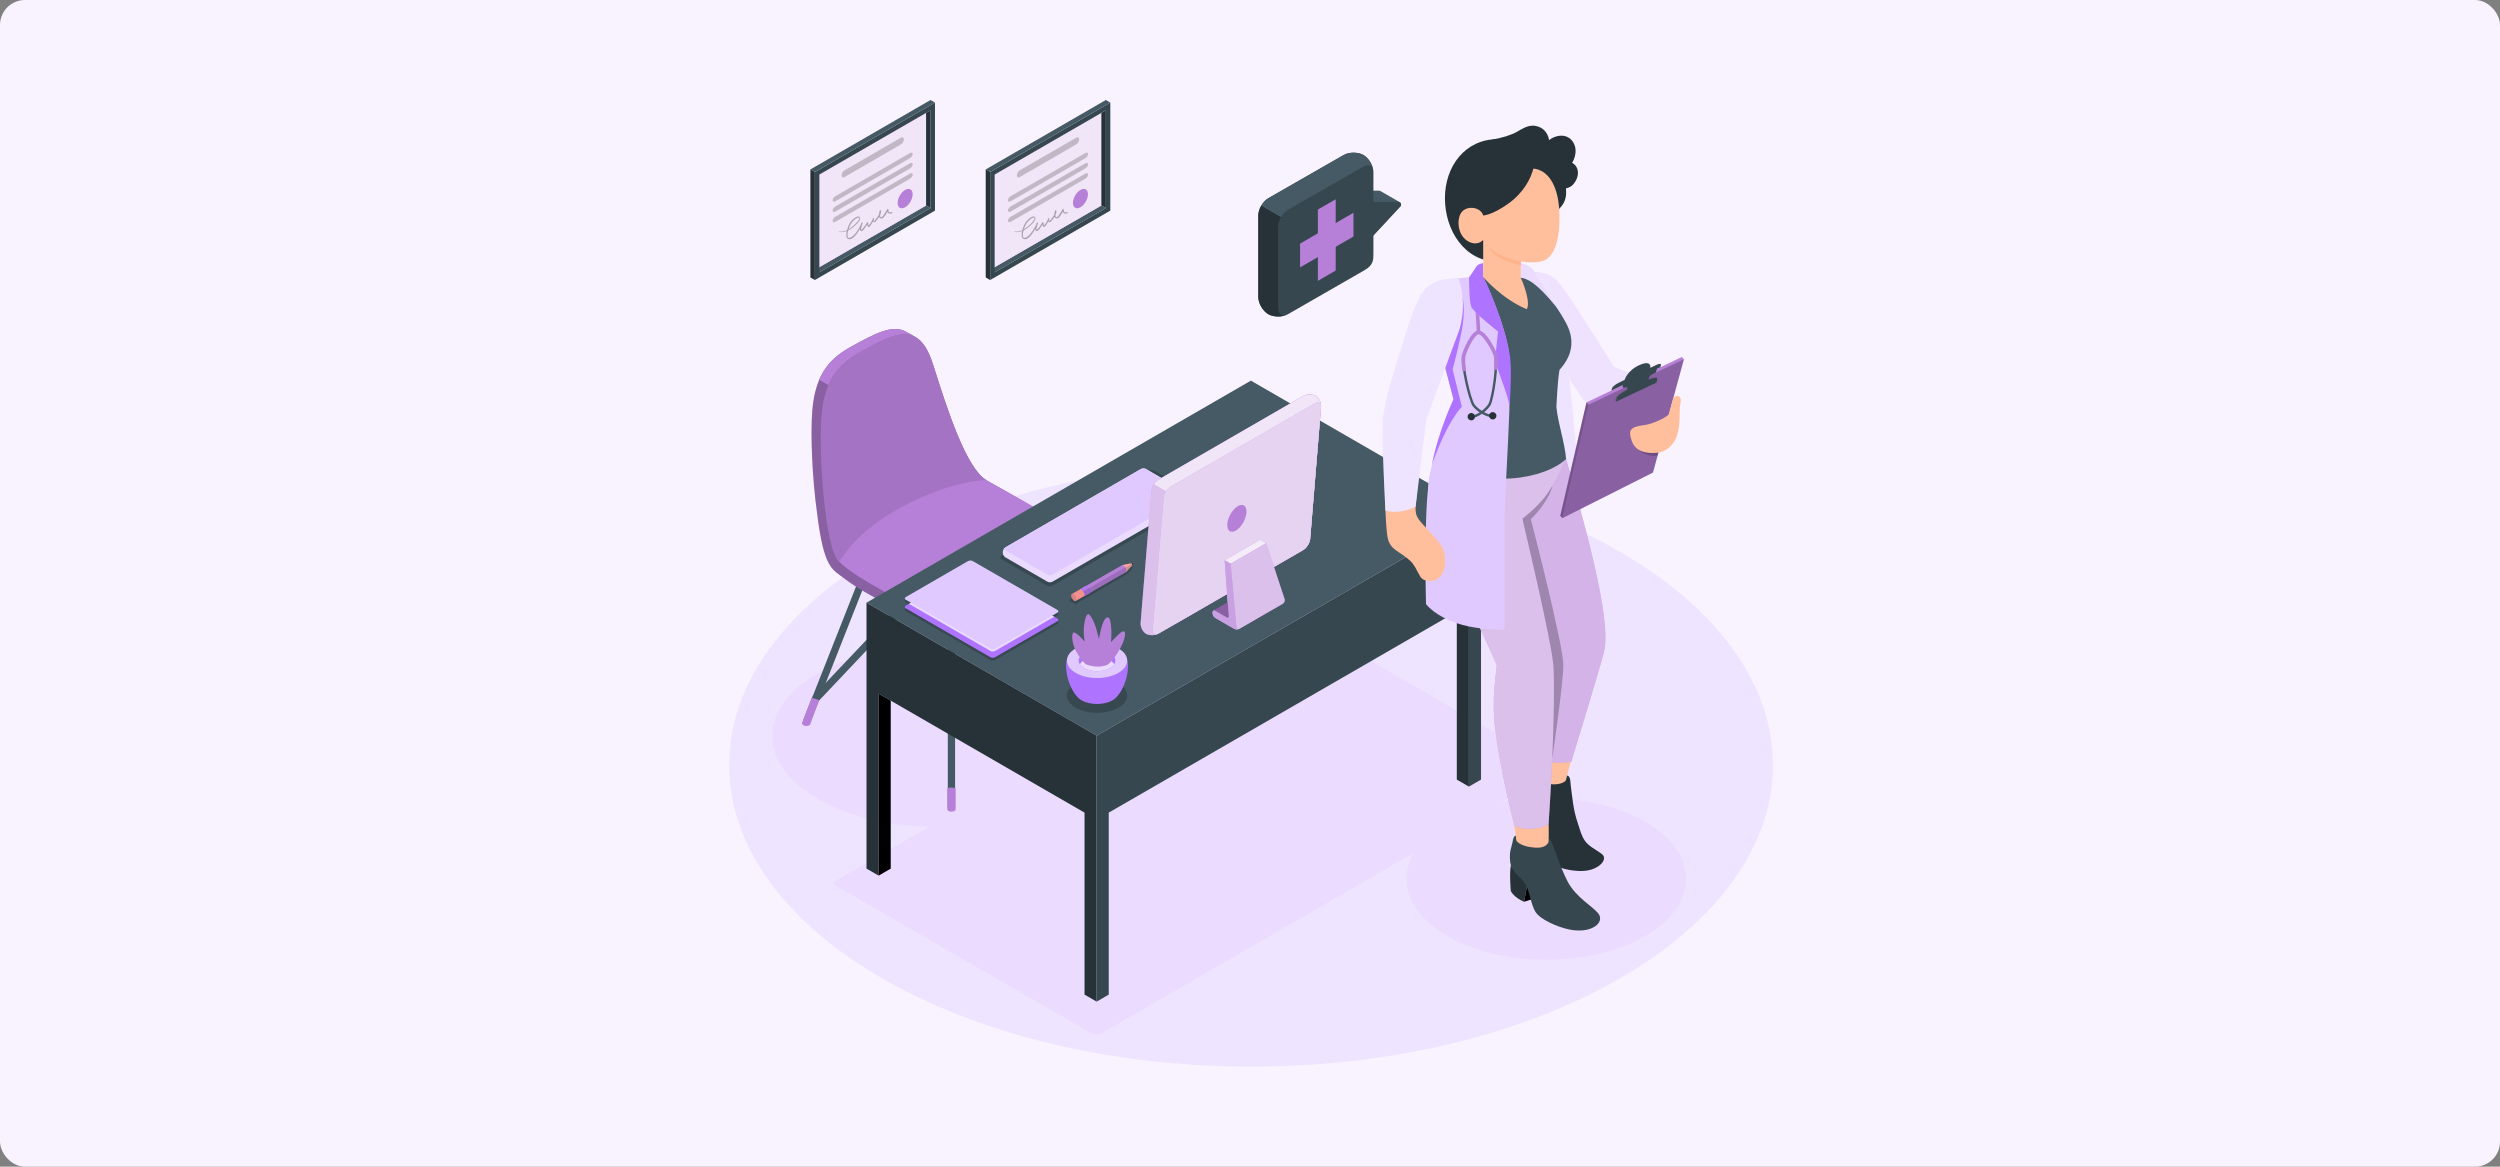 <svg width="1200" height="560" viewBox="0 0 1200 560" fill="none" xmlns="http://www.w3.org/2000/svg">
<rect x="0" y="0" width="1200" height="560" fill="#808080" stroke="none"/>
<rect width="1200" height="560" rx="12" fill="#F8F3FF"/>
<g clip-path="url(#clip0_1948_24896)">
<path d="M600.505 511.989C738.855 511.989 851.01 447.182 851.01 367.24C851.01 287.297 738.855 222.49 600.505 222.49C462.155 222.49 350 287.297 350 367.24C350 447.182 462.155 511.989 600.505 511.989Z" fill="#EFE4FF"/>
<path d="M449.182 396.834C492.555 396.834 527.715 377.349 527.715 353.312C527.715 329.275 492.555 309.789 449.182 309.789C405.809 309.789 370.648 329.275 370.648 353.312C370.648 377.349 405.809 396.834 449.182 396.834Z" fill="#EADBFF"/>
<path d="M401.172 425.112L524.253 496.208C525.368 496.85 527.187 496.85 528.313 496.208L745.947 370.441C747.062 369.798 747.062 368.746 745.947 368.093L622.866 296.997C621.751 296.355 619.932 296.355 618.806 296.997L401.172 422.765C400.057 423.407 400.057 424.46 401.172 425.112Z" fill="#EADBFF"/>
<path d="M742.227 460.644C779.309 460.644 809.369 443.275 809.369 421.848C809.369 400.422 779.309 383.053 742.227 383.053C705.146 383.053 675.086 400.422 675.086 421.848C675.086 443.275 705.146 460.644 742.227 460.644Z" fill="#EADBFF"/>
<path d="M456.691 388.94C455.724 388.94 454.945 388.161 454.945 387.192V274.785C454.945 273.816 455.724 273.037 456.691 273.037C457.659 273.037 458.438 273.816 458.438 274.785V387.192C458.438 388.161 457.659 388.94 456.691 388.94Z" fill="#455A64"/>
<path d="M526.175 348.028C525.481 348.028 524.818 347.607 524.555 346.922L490.116 259.677C489.759 258.782 490.201 257.761 491.095 257.413C491.989 257.055 493.009 257.498 493.356 258.392L527.795 345.638C528.152 346.533 527.711 347.554 526.816 347.901C526.606 347.986 526.385 348.028 526.175 348.028Z" fill="#455A64"/>
<path d="M522.046 337.541C521.583 337.541 521.12 337.352 520.773 336.994L456.693 269.12L392.728 336.709C392.065 337.415 390.961 337.446 390.256 336.772C389.551 336.109 389.53 335.004 390.193 334.298L455.43 265.372C455.756 265.024 456.219 264.824 456.693 264.824C457.176 264.824 457.629 265.024 457.955 265.372L523.308 334.583C523.971 335.288 523.939 336.393 523.234 337.057C522.898 337.373 522.467 337.531 522.035 337.531L522.046 337.541Z" fill="#455A64"/>
<path d="M387.205 348.028C386.995 348.028 386.774 347.986 386.563 347.901C385.669 347.543 385.227 346.533 385.585 345.638L420.024 258.392C420.381 257.498 421.391 257.055 422.285 257.413C423.179 257.771 423.621 258.782 423.263 259.677L388.825 346.922C388.551 347.607 387.899 348.028 387.205 348.028Z" fill="#455A64"/>
<path d="M523.811 334.846L528.366 346.869C528.398 346.975 528.408 347.069 528.408 347.175C528.408 347.238 528.408 347.322 528.408 347.396C528.366 347.638 528.061 347.954 527.724 348.154C526.957 348.596 525.715 348.596 524.958 348.154C524.674 347.985 524.506 347.796 524.421 347.585C524.421 347.585 524.421 347.575 524.421 347.564L524.39 347.396L520.172 336.12L523.832 334.836L523.811 334.846Z" fill="#B780D8"/>
<path d="M389.581 334.846L385.026 346.869C384.995 346.975 384.984 347.069 384.984 347.175C384.984 347.238 384.984 347.322 384.984 347.396C385.026 347.638 385.331 347.954 385.668 348.154C386.436 348.596 387.677 348.596 388.435 348.154C388.719 347.985 388.887 347.796 388.971 347.585C388.971 347.585 388.971 347.575 388.971 347.564L389.003 347.396L393.221 336.12L389.56 334.836L389.581 334.846Z" fill="#B780D8"/>
<path d="M458.708 378.486V388.435C458.708 388.73 458.509 389.035 458.119 389.256C457.33 389.709 456.058 389.709 455.269 389.256C454.88 389.024 454.68 388.73 454.68 388.435V378.486C456.026 377.812 457.362 377.812 458.708 378.486Z" fill="#B780D8"/>
<path d="M522.447 263.762C522.447 261.13 520.133 258.319 515.263 255.15C506.248 249.296 486.105 237.547 473.503 230.556C473.482 230.462 473.398 230.451 473.398 230.451C463.689 224.555 454.643 196.477 447.922 175.148C445.629 167.873 442.831 163.756 439.507 161.83C438.718 161.367 435.815 159.766 435.162 159.377C428.567 155.429 419.921 160.177 409.149 166.073C399.22 171.505 391.467 178.474 389.91 196.941C388.964 208.184 389.868 229.683 392.151 245.969V245.959C395.454 273.174 399.514 273.216 405.394 277.764C415.524 285.597 438.35 296.62 447.974 300.399C465.425 307.263 479.678 296.672 490.302 291.429C500.926 286.176 513.99 277.985 518.461 274.732C521.122 272.795 522.5 270.847 522.468 268.784C522.458 267.962 522.468 264.614 522.468 263.762H522.447Z" fill="#B780D8"/>
<path opacity="0.25" d="M522.447 263.762C522.447 261.13 520.133 258.319 515.263 255.15C506.248 249.296 486.105 237.547 473.503 230.556C473.482 230.462 473.398 230.451 473.398 230.451C463.689 224.555 454.643 196.477 447.922 175.148C445.629 167.873 442.831 163.756 439.507 161.83C438.718 161.367 435.815 159.766 435.162 159.377C428.567 155.429 419.921 160.177 409.149 166.073C399.22 171.505 391.467 178.474 389.91 196.941C388.964 208.184 389.868 229.683 392.151 245.969V245.959C395.454 273.174 399.514 273.216 405.394 277.764C415.524 285.597 438.35 296.62 447.974 300.399C465.425 307.263 479.678 296.672 490.302 291.429C500.926 286.176 513.99 277.985 518.461 274.732C521.122 272.795 522.5 270.847 522.468 268.784C522.458 267.962 522.468 264.614 522.468 263.762H522.447Z" fill="black"/>
<path d="M439.117 161.608C432.585 158.176 424.097 162.84 413.599 168.599C406.877 172.284 401.145 176.663 397.663 184.844L393.234 182.275C396.716 174.126 402.438 169.757 409.139 166.072C419.921 160.166 428.567 155.428 435.162 159.376C435.741 159.713 438.023 160.987 439.117 161.608Z" fill="#B780D8"/>
<path d="M515.265 255.149C509.416 251.349 509.29 250.38 473.211 230.367C473.305 230.398 473.358 230.419 473.379 230.44C463.681 224.524 454.634 196.466 447.913 175.147C441.097 153.491 429.715 159.766 413.59 168.599C403.66 174.042 395.908 181.001 394.351 199.467C392.794 217.87 396.202 263.73 402.493 269.267C409.361 276.869 436.931 291.008 447.944 295.335C465.395 302.199 479.648 291.608 490.272 286.365C500.896 281.111 513.96 272.921 518.431 269.668C524.479 265.277 523.922 260.782 515.254 255.149H515.265Z" fill="#B780D8"/>
<g opacity="0.1">
<path d="M413.596 168.599C429.721 159.766 441.103 153.491 447.919 175.147C454.64 196.488 463.687 224.555 473.396 230.451C473.396 230.451 456.755 230.44 432.635 243.474C407.558 257.023 403.729 270.289 402.572 269.331C396.23 264.067 392.8 217.933 394.357 199.467C395.914 181.001 403.677 174.031 413.596 168.599Z" fill="black"/>
</g>
<path d="M526.39 353.101L415.922 289.269L600.422 182.705L710.89 246.547L526.39 353.101Z" fill="#455A64"/>
<path d="M415.922 289.27V416.932L421.739 420.301V332.95L520.573 390.064V477.415L526.39 480.774V353.101L415.922 289.27Z" fill="#263238"/>
<path d="M421.742 420.3L427.549 416.931V336.308L421.742 332.949V420.3Z" fill="black"/>
<path d="M526.391 480.774L532.197 477.415V390.064L705.074 290.217V377.568L710.89 374.209V246.547L526.391 353.101V480.774Z" fill="#37474F"/>
<path d="M705.072 377.568L699.266 374.209V293.575L705.072 290.217V377.568Z" fill="#263238"/>
<g opacity="0.2">
<path d="M516.369 327.918C510.731 331.182 510.731 336.457 516.369 339.72C522.007 342.984 531.148 342.984 536.797 339.72C542.435 336.457 542.435 331.182 536.797 327.918C531.159 324.655 522.018 324.655 516.369 327.918Z" fill="black"/>
</g>
<g opacity="0.2">
<path d="M434.794 289.195L475.375 312.641C476.006 313.01 477.027 313.01 477.658 312.641L507.521 295.386C508.152 295.017 508.152 294.428 507.521 294.07L466.939 270.624C466.308 270.256 465.288 270.256 464.657 270.624L434.794 287.879C434.163 288.248 434.163 288.837 434.794 289.195Z" fill="black"/>
</g>
<g opacity="0.2">
<path d="M434.794 293.387L475.375 316.833C476.006 317.201 477.027 317.201 477.658 316.833L507.521 299.577C508.152 299.209 508.152 298.619 507.521 298.261L466.939 274.815C466.308 274.447 465.288 274.447 464.657 274.815L434.794 292.071C434.163 292.439 434.163 293.029 434.794 293.387Z" fill="black"/>
</g>
<path d="M434.794 292.018L475.375 315.463C476.006 315.832 477.027 315.832 477.658 315.463L507.521 298.208C508.152 297.84 508.152 297.25 507.521 296.892L466.939 273.446C466.308 273.078 465.288 273.078 464.657 273.446L434.794 290.702C434.163 291.07 434.163 291.66 434.794 292.018Z" fill="#AE73FF"/>
<path d="M464.656 273.446L436.297 289.838L475.374 312.421C476.005 312.789 477.026 312.789 477.657 312.421L506.015 296.029L466.938 273.446C466.307 273.078 465.287 273.078 464.656 273.446Z" fill="#EADBFF"/>
<path d="M434.794 287.891L475.375 311.337C476.006 311.705 477.027 311.705 477.658 311.337L507.521 294.081C508.152 293.713 508.152 293.123 507.521 292.765L466.939 269.319C466.308 268.951 465.288 268.951 464.657 269.319L434.794 286.575C434.163 286.943 434.163 287.533 434.794 287.891Z" fill="#E0C9FF"/>
<g opacity="0.2">
<path d="M480.615 268.361L502.547 281.068C503.293 281.5 504.503 281.5 505.25 281.068L576.01 240.146C576.757 239.714 576.757 239.019 576.01 238.588L554.078 225.88C553.331 225.449 552.122 225.449 551.375 225.88L480.615 266.803C479.868 267.234 479.868 267.929 480.615 268.361Z" fill="black"/>
</g>
<path d="M481.354 265.369V264.874C481.354 264.085 481.912 263.116 482.595 262.727L547.581 225.142C548.264 224.742 549.379 224.742 550.063 225.142L570.196 236.817C570.88 237.217 571.437 238.175 571.437 238.965V239.46C571.437 240.25 570.88 241.218 570.196 241.608L505.211 279.193C504.527 279.593 503.412 279.593 502.728 279.193L482.585 267.528C481.901 267.127 481.344 266.169 481.344 265.38L481.354 265.369Z" fill="#EADBFF"/>
<path d="M482.596 264.159L502.74 275.824C503.423 276.224 504.538 276.224 505.222 275.824L570.207 238.239C570.891 237.839 570.891 237.208 570.207 236.808L550.074 225.132C549.39 224.732 548.275 224.732 547.592 225.132L482.607 262.717C481.923 263.117 481.923 263.749 482.607 264.149L482.596 264.159Z" fill="#E0C9FF"/>
<path d="M535.893 334.655C540.879 329.57 543.803 316.862 538.943 312.83H514.224C509.364 316.862 512.288 329.559 517.264 334.644C517.306 334.697 517.359 334.739 517.401 334.781C517.453 334.834 517.516 334.897 517.569 334.949C517.706 335.086 517.863 335.223 518.021 335.349C518.063 335.381 518.105 335.413 518.137 335.444C518.263 335.539 518.379 335.634 518.516 335.728C518.726 335.876 518.947 336.023 519.157 336.139C523.249 338.508 529.897 338.508 533.989 336.139C534.21 336.013 534.42 335.876 534.641 335.728C534.767 335.644 534.872 335.549 534.988 335.465C535.041 335.423 535.083 335.392 535.135 335.349C535.293 335.223 535.43 335.097 535.567 334.96C535.63 334.897 535.703 334.834 535.766 334.77C535.809 334.728 535.851 334.697 535.882 334.655H535.893Z" fill="#AE73FF"/>
<path d="M516.369 311.209C510.731 314.473 510.731 319.748 516.369 323.011C522.007 326.275 531.148 326.275 536.797 323.011C542.435 319.748 542.435 314.473 536.797 311.209C531.159 307.946 522.018 307.946 516.369 311.209Z" fill="#E0C9FF"/>
<path d="M520.369 313.525C516.94 315.505 516.94 318.726 520.369 320.706C523.798 322.685 529.362 322.685 532.791 320.706C536.221 318.726 536.221 315.505 532.791 313.525C529.362 311.546 523.798 311.546 520.369 313.525Z" fill="#AE73FF"/>
<path d="M532.802 316.926C529.373 314.947 523.808 314.947 520.379 316.926C519.422 317.473 518.749 318.126 518.328 318.81C518.749 319.495 519.433 320.147 520.379 320.695C523.808 322.674 529.373 322.674 532.802 320.695C533.759 320.147 534.432 319.495 534.853 318.81C534.432 318.126 533.749 317.473 532.802 316.926Z" fill="#EADBFF"/>
<path d="M521.124 318.822C521.124 318.822 518.705 316.516 516.633 312.842C514.56 309.167 514.171 304.251 515.244 303.64C516.317 303.03 520.682 307.946 520.682 307.946C520.682 307.946 520.041 304.946 520.219 301.671C520.398 298.397 521.198 295.428 522.134 294.828C523.07 294.228 525.163 298.355 526.068 301.345C526.962 304.335 527.498 306.799 527.498 306.799C527.498 306.799 528.109 302.756 529.108 299.913C530.202 296.808 531.191 296.102 531.948 296.418C532.716 296.723 533.221 298.176 533.442 302.314C533.599 305.209 533.252 308.23 533.252 308.23C533.252 308.23 534.788 306.535 536.503 304.893C538.375 303.093 539.185 302.84 539.721 303.187C540.258 303.535 540.405 306.335 537.502 311.599C534.935 316.242 532.011 318.832 532.011 318.832C532.011 318.832 527.982 321.432 521.114 318.832L521.124 318.822Z" fill="#B780D8"/>
<path d="M628.878 258.665L634.105 195.255C634.263 193.287 633.096 190.939 631.497 190.002C629.887 189.075 627.205 189.128 625.49 190.118L556.108 230.208C554.394 231.198 552.879 233.598 552.711 235.567L547.483 298.977C547.325 300.946 548.493 303.294 550.092 304.231C551.701 305.157 554.383 305.104 556.098 304.115L625.48 264.024C627.195 263.035 628.709 260.634 628.878 258.665Z" fill="#B780D8"/>
<path opacity="0.5" d="M628.878 258.665L634.105 195.255C634.263 193.287 633.096 190.939 631.497 190.002C629.887 189.075 627.205 189.128 625.49 190.118L556.108 230.208C554.394 231.198 552.879 233.598 552.711 235.567L547.483 298.977C547.325 300.946 548.493 303.294 550.092 304.231C551.701 305.157 554.383 305.104 556.098 304.115L625.48 264.024C627.195 263.035 628.709 260.634 628.878 258.665Z" fill="white"/>
<path d="M628.879 258.665L634.107 195.255C634.265 193.287 633.097 190.939 631.499 190.002C629.889 189.075 627.207 189.128 625.492 190.118L556.11 230.208C555.269 230.693 554.469 231.535 553.859 232.482L564.641 238.715V299.188L625.492 264.024C627.207 263.035 628.722 260.634 628.89 258.665H628.879Z" fill="#B780D8"/>
<path opacity="0.8" d="M628.879 258.665L634.107 195.255C634.265 193.287 633.097 190.939 631.499 190.002C629.889 189.075 627.207 189.128 625.492 190.118L556.11 230.208C555.269 230.693 554.469 231.535 553.859 232.482L564.641 238.715V299.188L625.492 264.024C627.207 263.035 628.722 260.634 628.89 258.665H628.879Z" fill="white"/>
<path d="M553.287 302.346L558.515 238.936C558.672 236.968 560.198 234.567 561.912 233.578L631.294 193.487C633.009 192.497 634.261 193.298 634.103 195.266L628.875 258.676C628.717 260.645 627.192 263.045 625.477 264.035L556.095 304.126C554.381 305.115 553.129 304.315 553.287 302.346Z" fill="#B780D8"/>
<path opacity="0.65" d="M553.287 302.346L558.515 238.936C558.672 236.968 560.198 234.567 561.912 233.578L631.294 193.487C633.009 192.497 634.261 193.298 634.103 195.266L628.875 258.676C628.717 260.645 627.192 263.045 625.477 264.035L556.095 304.126C554.381 305.115 553.129 304.315 553.287 302.346Z" fill="white"/>
<path d="M589.103 251.463C589.366 248.221 591.649 244.389 594.184 242.925C596.719 241.462 598.56 242.894 598.297 246.136C598.034 249.379 595.751 253.211 593.216 254.674C590.681 256.148 588.84 254.706 589.103 251.463Z" fill="#B780D8"/>
<path d="M590.736 270.635L607.798 260.718L604.884 259.033L587.844 268.961L590.736 270.635Z" fill="#B780D8"/>
<g opacity="0.85">
<path d="M590.736 270.635L607.798 260.718L604.884 259.033L587.844 268.961L590.736 270.635Z" fill="white"/>
</g>
<path d="M615.709 289.828L594.945 301.83C594.577 302.041 594.083 302.146 593.609 302.136C593.21 302.125 592.789 302.02 592.473 301.851C592.463 301.851 592.463 301.841 592.442 301.841L583.301 296.556C583.301 296.556 583.269 296.545 583.259 296.524C582.586 296.124 582.07 295.187 582.07 294.408V293.924C582.07 293.134 582.617 292.808 583.301 293.208L588.823 296.387L590.054 297.103L589.781 295.703L587.835 268.983L590.727 270.667L607.789 260.75L616.667 287.733C616.814 288.502 616.383 289.47 615.688 289.849L615.709 289.828Z" fill="#B780D8"/>
<g opacity="0.5">
<path d="M615.709 289.828L594.945 301.83C594.577 302.041 594.083 302.146 593.609 302.136C593.21 302.125 592.789 302.02 592.473 301.851C592.463 301.851 592.463 301.841 592.442 301.841L583.301 296.556C583.301 296.556 583.269 296.545 583.259 296.524C582.586 296.124 582.07 295.187 582.07 294.408V293.924C582.07 293.134 582.617 292.808 583.301 293.208L588.823 296.387L590.054 297.103L589.781 295.703L587.835 268.983L590.727 270.667L607.789 260.75L616.667 287.733C616.814 288.502 616.383 289.47 615.688 289.849L615.709 289.828Z" fill="white"/>
</g>
<path d="M582.461 293.091L589.54 288.996L590.981 298.534L582.461 293.091Z" fill="#B780D8"/>
<g opacity="0.25">
<path d="M582.461 293.091L589.54 288.996L590.981 298.534L582.461 293.091Z" fill="black"/>
</g>
<path d="M590.735 270.636L587.842 268.951L589.788 295.671C589.946 296.44 589.504 296.756 588.831 296.356L583.309 293.176C582.625 292.776 582.078 293.102 582.078 293.892V294.376C582.078 295.166 582.594 296.092 583.267 296.492C583.277 296.503 583.298 296.503 583.309 296.524L592.45 301.809C592.45 301.809 592.46 301.82 592.481 301.82C592.797 301.988 593.207 302.093 593.617 302.104L590.746 270.615L590.735 270.636Z" fill="#B780D8"/>
<g opacity="0.25">
<path d="M590.735 270.636L587.842 268.951L589.788 295.671C589.946 296.44 589.504 296.756 588.831 296.356L583.309 293.176C582.625 292.776 582.078 293.102 582.078 293.892V294.376C582.078 295.166 582.594 296.092 583.267 296.492C583.277 296.503 583.298 296.503 583.309 296.524L592.45 301.809C592.45 301.809 592.46 301.82 592.481 301.82C592.797 301.988 593.207 302.093 593.617 302.104L590.746 270.615L590.735 270.636Z" fill="white"/>
</g>
<path opacity="0.2" d="M513.039 288.162L516.237 290.005L541.461 275.223L544.238 271.949L538.442 273.486L513.039 288.162Z" fill="black"/>
<path d="M538.672 271.234L544.047 270.181C544.205 270.15 544.31 270.339 544.205 270.455L540.555 274.582L538.672 271.234Z" fill="#FFA8A7"/>
<path d="M544.194 270.455C544.299 270.339 544.194 270.15 544.036 270.181L542.984 270.392C543.279 270.571 543.447 270.908 543.416 271.255V271.35L544.184 270.465L544.194 270.455Z" fill="#263238"/>
<path d="M520.518 286.089L520.96 285.837L521.497 285.531L540.567 274.582C540.767 273.993 540.672 273.361 540.42 272.803C540.041 271.95 539.294 271.276 538.684 271.234L519.635 282.173L518.625 282.752C519.298 282.415 521.213 285.731 520.539 286.079L520.518 286.089Z" fill="#B780D8"/>
<path d="M522.191 285.131L523.169 284.563C523.463 284.405 523.295 283.699 522.958 282.963C522.506 281.983 521.633 281.036 521.244 281.236L520.518 281.647L520.266 281.804C520.655 281.604 521.528 282.552 521.98 283.531C522.306 284.236 522.464 284.921 522.222 285.11C522.222 285.11 522.212 285.121 522.201 285.131H522.191Z" fill="#AE73FF"/>
<path d="M522.442 284.994C523.115 284.636 521.191 281.31 520.517 281.668L519.539 282.226C520.212 281.868 522.137 285.194 521.464 285.552L522.453 284.994H522.442Z" fill="#B780D8"/>
<path d="M520.519 286.088L521.486 285.53C522.149 285.183 520.319 281.961 519.614 282.172C519.604 282.172 519.583 282.172 519.572 282.183L518.594 282.751C519.267 282.414 521.181 285.73 520.508 286.078L520.519 286.088Z" fill="#AE73FF"/>
<path opacity="0.15" d="M544.223 270.276L544.045 270.182L540.142 272.319L519.977 283.9C519.935 283.836 519.904 283.836 519.883 283.879C520.451 284.773 520.893 285.9 520.514 286.1L520.956 285.847L521.492 285.542L540.563 274.593L544.213 270.455C544.265 270.403 544.265 270.329 544.234 270.276H544.223Z" fill="black"/>
<path d="M516.393 288.448L520.516 286.09C520.8 285.942 520.642 285.237 520.316 284.5C519.875 283.521 518.991 282.563 518.602 282.763L514.468 285.132C513.647 285.606 514.405 287.385 515.32 288.185C515.657 288.49 516.046 288.617 516.403 288.448H516.393Z" fill="#F28F8F"/>
<path opacity="0.1" d="M516.645 287.174C516.414 286.248 515.657 285.332 514.962 285.142C514.71 285.068 514.499 285.111 514.342 285.226C513.721 285.805 514.447 287.437 515.309 288.195C515.646 288.49 516.014 288.627 516.372 288.469C516.677 288.29 516.803 287.816 516.635 287.185L516.645 287.174Z" fill="black"/>
<path d="M662.629 91.702C662.44 91.596 662.219 91.533 661.967 91.533H649.954L645 94.397V111.589L649.954 108.725L654.246 103.767V115.905L659.2 113.042L672.202 99.04C672.78 98.376 672.538 97.429 671.865 97.039C671.676 96.934 663.292 92.091 662.619 91.702H662.629Z" fill="#455A64"/>
<path d="M654.242 115.915L659.197 113.052L672.198 99.05C672.934 98.197 672.335 96.881 671.209 96.881H659.197L654.242 99.745V115.926V115.915Z" fill="#37474F"/>
<path d="M659.24 82.679C659.24 79.636 657.104 75.941 654.475 74.414C651.845 72.898 647.574 72.898 644.945 74.414L608.749 95.154C606.12 96.671 603.984 100.376 603.984 103.419V142.53C603.984 145.573 606.12 149.268 608.749 150.795C611.379 152.311 615.65 152.311 618.279 150.795L654.916 129.728C659.198 127.286 659.24 124.833 659.24 121.79V82.679Z" fill="#37474F"/>
<path d="M603.984 142.53C603.984 145.572 606.12 149.268 608.749 150.794C611.127 152.163 614.829 152.3 617.469 151.184C615.229 152.036 613.514 150.752 613.514 148.025V108.914C613.514 107.398 614.051 105.703 614.913 104.218L605.383 98.723C604.521 100.218 603.984 101.902 603.984 103.418V142.53Z" fill="#263238"/>
<path d="M659.084 81.32C658.526 79.299 656.685 78.646 654.487 79.92L618.281 100.67C616.966 101.428 615.767 102.713 614.926 104.229L605.406 98.733C606.269 97.217 607.447 95.933 608.762 95.175L644.946 74.424C647.587 72.908 651.857 72.908 654.487 74.424C656.727 75.709 658.621 78.604 659.084 81.32Z" fill="#455A64"/>
<path d="M641.127 129.864L632.586 134.802V100.586L641.127 95.648V129.864Z" fill="#B780D8"/>
<path d="M649.666 102.123V113.525L624.031 128.338V116.936L649.666 102.123Z" fill="#B780D8"/>
<path d="M736.562 130.529C744.978 130.761 747.365 134.14 752.435 141.394C757.505 148.648 774.756 176.105 774.756 176.105L799.191 185.496L795.973 199.761C795.973 199.761 763.312 194.224 761.176 192.971C759.041 191.718 743.126 165.493 743.126 165.493L736.562 130.529Z" fill="#EEE2FF"/>
<path d="M730.111 130.76C738.063 128.77 741.577 133.213 744.227 138.077C756.271 160.196 761.173 292.881 761.173 292.881C761.173 292.881 734.308 303.619 714.375 291.017L730.111 130.76Z" fill="#EFE4FF"/>
<path d="M755.734 358.766L750.717 377.927C750.717 377.927 744.921 381.348 739.914 377.969C735.959 375.295 736.19 372.126 736.19 372.126L736.421 369.241L736.989 346.975L755.723 358.766H755.734Z" fill="#FFBF9D"/>
<path d="M731.539 382.527C730.172 385.591 729.383 394.54 729.383 394.54C729.383 394.54 730.214 397.825 734.8 400.751L739.249 388.918L731.539 382.527Z" fill="#263238"/>
<path d="M734.797 400.753L746.357 399.153L750.743 389.951L737.363 393.92L734.797 400.753Z" fill="black"/>
<path d="M751.592 374.6L752.202 372.263C753.958 372.368 753.801 375.843 753.937 376.853C754.327 379.738 754.621 382.644 755.063 385.518C755.557 388.739 756.23 391.866 757.282 394.919C758.282 397.836 758.944 400.941 760.712 403.521C762.458 406.069 765.624 407.627 768.138 409.364C768.769 409.795 769.432 410.269 769.747 410.975C770.326 412.259 769.516 413.743 768.516 414.723C766.802 416.418 764.477 417.397 762.1 417.818C759.723 418.228 757.293 418.113 754.895 417.818C750.729 417.312 746.49 415.891 743.071 413.438C739.684 411.017 738.948 406.226 738.401 402.352C737.959 399.204 738.233 395.52 736.928 392.551C735.614 389.561 731.89 385.707 731.532 382.507C731.332 380.749 731.732 377.517 733.205 374.674C734.551 372.074 735.54 368.757 736.424 369.231L736.266 371.126C736.266 370.979 737.139 374.769 742.556 376.116C745.123 376.759 749.961 376.738 751.581 374.579L751.592 374.6Z" fill="#263238"/>
<path d="M743.346 395.341C743.494 398.889 743.304 400.342 743.388 401.942C743.536 404.869 744.314 406.9 744.977 409.743C745.271 410.996 745.65 411.891 746.186 413.144C746.723 414.396 747.754 416.112 747.154 417.334C746.87 417.913 746.428 418.387 745.955 418.818C743.83 420.724 740.906 421.608 738.066 421.492C736.562 421.429 735.036 421.092 733.774 420.26C731.239 418.597 730.24 415.565 728.883 413.007C727.4 410.238 728.262 408.774 728.02 405.753C727.747 402.373 727.168 397.078 726.453 393.762C731.891 387.508 736.499 393.604 743.357 395.341H743.346Z" fill="#FFBF9D"/>
<path d="M751.741 220.301C759.956 248.947 773.862 297.66 769.938 312.821C766.993 324.18 754.202 365.661 754.202 365.661C749.248 366.366 739.129 367.472 735.174 358.775C734.174 344.678 730.703 248.958 730.703 248.958L751.741 220.301Z" fill="#B780D8"/>
<path opacity="0.4" d="M751.741 220.301C759.956 248.947 773.862 297.66 769.938 312.821C766.993 324.18 754.202 365.661 754.202 365.661C749.248 366.366 739.129 367.472 735.174 358.775C734.174 344.678 730.703 248.958 730.703 248.958L751.741 220.301Z" fill="white"/>
<path opacity="0.25" d="M730.703 248.958C730.703 248.958 738.361 241.883 745.209 233.082C745.209 233.082 744.157 239.862 734.805 249.232C734.805 249.232 750.478 309.652 750.394 319.285C750.31 328.918 745.156 363.534 745.156 363.534L730.714 248.948L730.703 248.958Z" fill="black"/>
<path d="M751.743 220.302C745.042 234.199 742.412 239.768 730.705 248.959C730.705 248.959 745.011 308.505 745.652 320.054C746.704 339.278 744.232 382.285 743.349 395.34C741.129 398.246 730.316 398.74 726.908 396.266C725.351 390.234 720.113 368.957 717.662 349.88C715.852 335.783 718.167 323.171 718.461 319.475C710.877 300.114 693.847 271.857 687.62 251.612C686.347 247.464 686.032 244.105 685.695 240.915C684.317 228.082 689.555 218.27 692.637 211.416L751.732 220.291" fill="#B780D8"/>
<g opacity="0.5">
<path d="M751.743 220.302C745.042 234.199 742.412 239.768 730.705 248.959C730.705 248.959 745.011 308.505 745.652 320.054C746.704 339.278 744.232 382.285 743.349 395.34C741.129 398.246 730.316 398.74 726.908 396.266C725.351 390.234 720.113 368.957 717.662 349.88C715.852 335.783 718.167 323.171 718.461 319.475C710.877 300.114 693.847 271.857 687.62 251.612C686.347 247.464 686.032 244.105 685.695 240.915C684.317 228.082 689.555 218.27 692.637 211.416L751.732 220.291" fill="white"/>
</g>
<path d="M725.249 415.48C724.418 418.734 725.175 427.661 725.175 427.661C725.175 427.661 726.553 430.757 731.56 432.852L733.916 420.45L725.249 415.48Z" fill="#263238"/>
<path d="M731.547 432.851L742.644 429.314L745.4 419.502L732.914 425.692L731.547 432.851Z" fill="black"/>
<path d="M743.307 404.267L743.381 401.941C744.875 402.688 748.083 414.827 752.48 423.176C756.498 430.798 764.555 435.104 767.153 438.42C770.635 442.863 763.745 448.506 752.806 446.063C747.368 444.853 739.163 441.294 736.954 437.599C734.756 433.904 734.051 427.145 732.252 424.428C730.453 421.712 726.13 418.564 725.236 415.469C724.742 413.774 724.374 410.016 725.331 406.973C726.214 404.183 726.172 401.33 727.561 401.088L727.782 403.278C728.507 404.783 731.348 406.51 736.88 406.857C739.51 407.026 742.066 406.647 743.297 404.246L743.307 404.267Z" fill="#37474F"/>
<path d="M723.93 106.799L718.408 125.486C703.05 125.486 693.562 110.515 693.562 95.144C693.562 79.71 703.387 66.803 718.808 66.803H723.815C739.235 66.803 751.742 77.057 751.742 92.491C751.742 102.545 739.288 106.799 723.93 106.799Z" fill="#263238"/>
<path d="M754.626 78.205C755.751 76.268 756.435 74.015 756.256 71.783C756.077 69.551 754.941 67.34 753.058 66.129C750.187 64.287 746.211 65.15 743.528 67.277C743.318 65.287 742.308 63.403 740.772 62.118C739.237 60.844 737.196 60.191 735.208 60.339C732.652 60.528 730.39 61.96 728.171 63.245C725.646 64.719 720.397 66.435 716.211 66.929L720.902 68.782C719.714 70.73 719.198 73.299 720.082 75.51C720.271 75.973 720.534 76.394 720.818 76.815C723.921 81.458 728.287 85.248 733.315 87.68C738.343 90.112 744.023 91.175 749.587 90.733C751.144 90.607 752.753 90.344 754.047 89.47C754.846 88.933 755.488 88.175 756.014 87.364C756.961 85.89 757.56 84.132 757.392 82.385C757.224 80.637 756.214 78.931 754.626 78.194V78.205Z" fill="#263238"/>
<path d="M711.938 132.939L701.871 134.013C695.192 135.645 692.173 138.593 691.489 144.52C691.174 147.279 689.501 154.638 691.837 163.839C693.951 172.177 699.589 192.602 699.589 192.602C699.589 192.602 692.289 210.973 688.828 220.301C712.58 235.808 741.885 229.681 751.741 220.301C750.91 211.426 747.775 203.172 747.071 195.255C747.071 195.255 747.586 182.905 748.564 177.536C756.075 169.324 755.118 161.481 751.752 155.154C745.524 143.467 736.131 133.192 733.102 133.213L711.959 132.95L711.938 132.939Z" fill="#455A64"/>
<path d="M729.977 126.328C732.995 127.065 735.341 128.286 736.561 130.529C737.782 132.771 747.301 147.784 747.301 147.784C747.301 147.784 739.622 137.677 733.837 134.614C731.481 133.361 729.987 133.329 729.987 133.329V126.328H729.977Z" fill="#EADBFF"/>
<path d="M711.938 132.939C711.938 132.939 722.436 154.901 724.318 169.703C726.201 184.506 722.173 235.05 722.173 251.085C722.173 270.414 722.236 302.314 722.236 302.314C722.236 302.314 710.234 302.314 701.987 299.966C695.96 298.25 688.828 295.155 684.494 289.985C684.494 289.985 683.327 250.421 685.799 231.587C688.144 213.71 697.674 191.644 697.674 191.644L685.473 145.089C685.473 145.089 686.041 137.087 693.561 134.845C700.725 132.718 711.938 132.95 711.938 132.95V132.939Z" fill="#E0C9FF"/>
<path d="M702.03 142.553L689.586 160.798L697.675 191.655C697.675 191.655 690.165 207.521 687.398 222.881C694.898 201.636 701.683 195.266 701.683 195.266L697.276 177.306C697.276 177.306 698.832 171.652 700.978 162.008C703.124 152.365 702.787 146.764 702.041 142.553H702.03Z" fill="#AE73FF"/>
<path d="M708.817 159.755C708.859 158.839 708.732 156.86 708.575 154.354C707.796 142.131 707.439 131.077 711.562 130.182L711.92 131.866C708.901 132.519 709.91 148.3 710.279 154.238C710.436 156.796 710.573 158.807 710.521 159.818L708.795 159.744L708.817 159.755Z" fill="#B780D8"/>
<path d="M711.942 126.329C710.301 126.529 709.207 126.918 708.218 128.603C707.229 130.287 705.157 133.119 705.157 133.119C705.157 133.119 705.084 144.342 706.209 147.259C707.177 149.785 719.063 159.145 719.063 159.145C719.063 159.145 717.917 169.051 717.811 172.515C717.717 175.979 723.818 188.528 724.564 195.256C724.564 195.256 725.827 178.916 724.827 171.326C723.092 158.113 714.856 138.362 711.942 132.94V126.318V126.329Z" fill="#AE73FF"/>
<path d="M706.352 200.624C706.352 200.624 706.258 200.624 706.205 200.624L706.247 199.413C707.32 199.445 708.793 198.855 710.202 197.939C708.887 197.044 707.72 195.991 706.91 194.96C704.964 192.443 700.714 174.493 702.029 170.314C703.134 166.808 706.573 159.08 709.634 158.943C709.655 158.943 709.687 158.943 709.718 158.943C712.779 158.943 716.798 166.25 718.176 169.629C719.838 173.683 717.124 191.938 715.399 194.602C714.694 195.697 713.61 196.855 712.38 197.855C713.852 198.644 715.335 199.118 716.44 198.981L716.587 200.181C715.104 200.36 713.148 199.697 711.317 198.644C709.634 199.813 707.815 200.624 706.342 200.624H706.352ZM709.729 160.154C709.729 160.154 709.708 160.154 709.687 160.154C707.888 160.228 704.659 165.976 703.186 170.682C701.977 174.525 706.068 191.896 707.867 194.233C708.656 195.254 709.908 196.328 711.265 197.202C712.537 196.223 713.695 195.044 714.389 193.959C715.988 191.485 718.586 173.83 717.061 170.103C715.209 165.576 711.538 160.175 709.729 160.175V160.154Z" fill="#455A64"/>
<path d="M718.286 199.507C718.328 200.486 717.571 201.308 716.592 201.35C715.614 201.392 714.794 200.634 714.752 199.655C714.71 198.676 715.467 197.854 716.445 197.812C717.423 197.77 718.244 198.528 718.286 199.507Z" fill="#263238"/>
<path d="M707.989 199.939C708.031 200.918 707.274 201.739 706.296 201.781C705.317 201.823 704.497 201.065 704.455 200.086C704.413 199.107 705.17 198.286 706.148 198.244C707.127 198.202 707.947 198.96 707.989 199.939Z" fill="#263238"/>
<path d="M718.477 177.536L717.457 177.472C717.236 177.462 717.078 177.262 717.088 177.051C717.299 173.682 717.183 171.198 716.773 170.208C714.995 165.86 711.303 160.396 709.694 160.459C708.084 160.522 704.866 166.281 703.467 170.777C703.151 171.798 703.246 174.282 703.74 177.62C703.772 177.83 703.624 178.041 703.414 178.072L702.404 178.23C702.183 178.262 701.983 178.104 701.952 177.883C701.394 174.135 701.331 171.556 701.742 170.229C702.499 167.818 706.044 158.806 709.62 158.648C713.197 158.501 717.499 167.187 718.456 169.513C718.982 170.798 719.14 173.377 718.898 177.157C718.887 177.378 718.698 177.546 718.477 177.536Z" fill="#B780D8"/>
<path d="M677.002 269.299C678.842 271.025 679.842 273.331 681.714 276.731C683.586 280.132 692.885 280.469 693.632 270.878C694.189 263.656 691.665 261.213 686.605 255.591C681.283 249.685 679.2 248.706 679.484 243.221C679.621 240.526 683.681 201.351 683.681 201.351L697.082 164.44C697.082 164.44 701.921 147.174 699.491 135.161C699.491 135.161 690.813 134.456 684.68 140.583C677.517 147.742 669.407 183.137 667.619 190.286C666.209 195.929 663.79 204.667 664.284 218.164C664.705 229.65 664.758 253.654 666.283 258.949C667.808 264.245 672.1 264.687 677.023 269.309L677.002 269.299Z" fill="#FFBF9D"/>
<path d="M700.094 133.56C700.094 133.56 690.869 132.981 685.473 137.403C680.077 141.825 676.721 154.184 672.756 166.534C668.79 178.894 665.256 190.906 663.951 199.571C662.857 206.814 665.003 245.051 665.003 245.051C665.003 245.051 671.146 247.283 679.477 243.209L684.631 201.339L700.094 159.354C700.094 159.354 704.88 147.394 700.094 133.55V133.56Z" fill="#EFE4FF"/>
<path d="M736.037 80.91C743.063 81.637 748.933 89.112 748.533 106.072C748.197 120.453 743.547 124.001 741.212 125.022C738.877 126.044 734.364 126.212 729.978 125.475V133.318C729.978 133.318 735.027 144.457 732.881 148.426C720.869 143.499 711.928 132.929 711.928 132.929V115.179C711.928 115.179 708.972 118.695 704.133 115.474C699.295 112.252 699.105 104.293 701.924 101.44C704.733 98.576 710.802 99.481 711.938 103.44C711.938 103.44 716.156 103.335 723.898 97.808C731.566 92.333 734.785 85.585 736.037 80.91Z" fill="#FFBF9D"/>
<path d="M729.974 125.485C725.357 124.874 715.848 121.358 714.375 117.6C714.375 117.6 714.869 119.958 717.709 122.4C720.55 124.832 729.985 127.58 729.985 127.58V125.485H729.974Z" fill="#FFB38B"/>
<path d="M807.246 171.377L761.51 193.159L748.93 247.621L749.95 248.705L793.424 226.817L808.266 172.461L807.246 171.377Z" fill="#B780D8"/>
<path opacity="0.35" d="M762.53 194.245L749.95 248.706L748.93 247.621L761.51 193.16L762.53 194.245Z" fill="black"/>
<path opacity="0.25" d="M808.269 172.461L762.534 194.243L749.953 248.705L793.427 226.817L808.269 172.461Z" fill="black"/>
<g opacity="0.2">
<path d="M786.617 215.753C787.038 216.827 790.541 219.174 795.621 218.753L796.484 215.605L786.628 215.742L786.617 215.753Z" fill="black"/>
</g>
<g opacity="0.1">
<path d="M794.484 183.622C794.484 183.622 794.652 182.8 794.862 181.8C795.073 180.79 792.39 181.327 788.866 182.979L782.124 186.159C778.6 187.822 775.581 189.981 775.371 190.991L774.992 192.813L794.473 183.611L794.484 183.622Z" fill="black"/>
</g>
<path d="M797.26 175.084C797.397 174.452 796.303 174.526 794.83 175.252L792.158 176.558C792.158 176.558 792.958 172.61 787.036 175.189C781.114 177.768 779.82 182.327 779.82 182.327C779.82 182.327 778.547 182.959 776.969 183.738C775.391 184.517 773.971 185.675 773.782 186.306L773.445 187.465L796.997 176.242C796.997 176.242 797.113 175.694 797.249 175.073L797.26 175.084Z" fill="#37474F"/>
<path d="M794.758 178.863C792.602 179.842 791.708 180.327 791.382 181.874C791.014 183.653 790.866 184.927 790.866 184.927L780.442 189.907C780.442 189.907 780.947 187.654 781.105 186.78C781.263 185.906 780.916 185.475 779.254 186.275L778.602 184.453L795.453 176.6L794.769 178.874L794.758 178.863Z" fill="#37474F"/>
<path d="M795.116 183.653C795.116 183.653 795.285 182.832 795.495 181.832C795.705 180.821 793.023 181.358 789.499 183.011L782.757 186.19C779.233 187.854 776.214 190.022 776.004 191.022L775.625 192.844L795.106 183.642L795.116 183.653Z" fill="#37474F"/>
<path d="M803.179 191.096C803.179 191.096 801.559 197.066 801.138 198.582C800.717 200.098 793.217 203.551 789.473 204.014C782.299 204.909 781.489 206.467 783.214 211.563C784.802 216.269 789.473 218.037 795.952 217.269C798.982 216.911 803.189 214.216 804.83 209.51C806.934 203.509 805.798 197.087 806.629 193.581C807.46 190.075 805.009 188.991 803.189 191.086L803.179 191.096Z" fill="#FFBF9D"/>
<path d="M391.125 129.476L393.26 130.718L446.654 99.861L444.518 98.629L391.125 129.476Z" fill="#455A64"/>
<path d="M444.524 98.63L393.266 128.245V83.785L444.524 54.17V98.63Z" fill="#B780D8"/>
<g opacity="0.8">
<path d="M444.524 98.63L393.266 128.245V83.785L444.524 54.17V98.63Z" fill="white"/>
</g>
<path d="M448.794 49.232L391.141 82.553V134.414L448.794 101.093V49.232ZM446.659 99.862L393.276 130.709V83.775L446.659 52.938V99.872V99.862Z" fill="#37474F"/>
<path d="M446.659 99.861L444.523 98.629V54.169L446.659 52.938V99.861Z" fill="#263238"/>
<path d="M448.792 49.232L446.656 48L388.992 81.321L391.128 82.553L448.792 49.232Z" fill="#455A64"/>
<path d="M388.992 81.32L391.128 82.552V134.413L388.992 133.181V81.32Z" fill="#263238"/>
<path d="M434.467 91.154C436.455 90.007 438.075 90.933 438.075 93.239C438.075 95.544 436.466 98.334 434.467 99.492C432.469 100.65 430.859 99.713 430.859 97.408C430.859 95.102 432.469 92.312 434.467 91.154Z" fill="#B780D8"/>
<path opacity="0.2" d="M405.336 81.763L432.475 66.066C433.232 65.634 433.842 65.982 433.842 66.856V66.929C433.842 67.803 433.232 68.866 432.475 69.298L405.336 85.006C404.579 85.438 403.969 85.09 403.969 84.216V84.121C403.969 83.248 404.579 82.184 405.336 81.753V81.763Z" fill="black"/>
<g opacity="0.2">
<path d="M401.037 94.124L436.759 73.479C437.516 73.047 438.126 73.237 438.126 73.921C438.126 74.605 437.516 75.51 436.759 75.942L401.005 96.598C400.248 97.03 399.648 96.83 399.648 96.145C399.648 95.461 400.269 94.545 401.026 94.114L401.037 94.124Z" fill="black"/>
<path d="M401.037 99.051L436.759 78.406C437.516 77.974 438.126 78.174 438.126 78.848C438.126 79.522 437.516 80.438 436.759 80.869L401.005 101.525C400.248 101.957 399.648 101.757 399.648 101.072C399.648 100.388 400.269 99.472 401.026 99.041L401.037 99.051Z" fill="black"/>
<path d="M401.037 103.989L436.759 83.344C437.516 82.912 438.126 83.102 438.126 83.786C438.126 84.47 437.516 85.376 436.759 85.807L401.005 106.463C400.248 106.895 399.648 106.695 399.648 106.011C399.648 105.326 400.269 104.41 401.026 103.979L401.037 103.989Z" fill="black"/>
</g>
<path opacity="0.3" d="M428.047 101.714C427.763 101.862 427.479 101.946 427.153 101.946C426.385 101.956 426.458 101.167 426.479 100.63C426.49 100.388 426.153 100.019 425.974 100.335C425.512 101.167 424.923 101.946 424.428 102.756C424.123 103.251 423.545 104.378 422.808 104.22C422.503 104.157 422.398 103.83 422.398 103.42C422.745 102.725 422.956 101.988 422.871 101.188C422.85 100.956 422.451 100.672 422.335 100.988C422.146 101.462 421.904 102.272 421.872 103.041C421.546 103.662 421.115 104.241 420.715 104.757C420.463 105.083 420.252 105.452 419.968 105.768C419.905 105.841 419.779 106.031 419.674 106.052C419.421 106.094 419.453 105.946 419.411 105.778C419.369 105.557 419.474 105.262 419.537 105.041C419.537 105.02 419.547 104.999 419.558 104.978C419.558 104.978 419.558 104.978 419.547 104.978C419.547 104.736 419.242 104.378 419.116 104.683C418.611 105.862 417.959 107.273 417.023 108.178C416.981 108.221 416.928 108.252 416.886 108.294C416.886 108.157 416.844 108.01 416.834 107.863C416.802 107.536 416.781 107.199 416.665 106.894C416.602 106.736 416.329 106.494 416.192 106.704C415.435 107.799 414.825 109.105 413.815 109.989C413.741 110.052 413.331 110.347 413.31 110.337C413.152 110.242 413.405 109.379 413.436 109.242C413.531 108.852 413.657 108.473 413.783 108.094C413.909 107.789 414.015 107.484 414.067 107.147C414.12 106.852 413.604 106.399 413.52 106.799C413.478 106.957 413.341 107.357 413.194 107.831C412.71 108.905 411.848 110.263 411.185 111.232C410.417 112.347 409.628 113.263 408.398 113.927C408.082 114.095 407.482 114.348 407.135 114.095C406.851 113.885 406.82 113.4 406.809 113.084C406.767 112.263 406.935 111.411 407.146 110.61C408.25 110.052 409.281 109.273 410.238 108.421C411.09 107.663 412.016 106.831 412.584 105.82C412.9 105.252 413.089 104.304 412.321 103.978C411.795 103.757 411.101 104.125 410.649 104.378C410.028 104.725 409.439 105.188 408.945 105.704C407.924 106.778 407.24 108.199 406.82 109.6C406.757 109.821 406.662 110.116 406.578 110.452C405.389 111.031 404.095 111.326 402.644 111.116C402.57 111.105 402.539 111.274 402.612 111.284C404.011 111.589 405.273 111.389 406.462 110.916C406.115 112.411 405.926 114.39 407.314 114.769C408.797 115.18 410.386 113.411 411.132 112.411C411.711 111.642 412.184 110.874 412.626 110C412.658 109.937 412.71 109.884 412.752 109.821C412.71 110.516 412.889 111.021 413.562 110.905C414.278 110.789 414.877 109.81 415.256 109.284C415.613 108.789 415.94 108.263 416.266 107.747C416.329 108.368 416.444 109.084 417.033 108.957C417.602 108.842 418.117 107.799 418.401 107.378C418.643 107.02 418.874 106.641 419.074 106.262C419.106 106.336 419.148 106.399 419.211 106.462C419.705 106.999 420.294 106.431 420.61 106.01C421.062 105.41 421.578 104.778 421.998 104.115C422.114 104.399 422.293 104.641 422.587 104.778C423.345 105.136 424.071 104.504 424.512 103.946C425.07 103.241 425.512 102.43 425.953 101.63C426.017 101.914 426.164 102.167 426.479 102.356C427.037 102.693 427.752 102.567 428.278 102.241C428.51 102.093 428.278 101.588 428.036 101.714H428.047ZM411.332 104.704C411.69 104.525 412.426 104.22 412.468 104.82C412.489 105.167 412.174 105.599 411.984 105.862C411.406 106.694 410.659 107.399 409.912 108.073C409.092 108.81 408.229 109.505 407.314 110.052C407.966 107.831 409.218 105.768 411.343 104.694L411.332 104.704Z" fill="black"/>
<path d="M475.273 129.476L477.409 130.718L530.802 99.861L528.667 98.629L475.273 129.476Z" fill="#455A64"/>
<path d="M528.672 98.63L477.414 128.245V83.785L528.672 54.17V98.63Z" fill="#B780D8"/>
<g opacity="0.8">
<path d="M528.672 98.63L477.414 128.245V83.785L528.672 54.17V98.63Z" fill="white"/>
</g>
<path d="M532.943 49.232L475.289 82.553V134.414L532.953 101.093V49.232H532.943ZM530.807 99.862L477.424 130.709V83.775L530.807 52.928V99.862Z" fill="#37474F"/>
<path d="M530.807 99.861L528.672 98.629V54.169L530.807 52.938V99.861Z" fill="#263238"/>
<path d="M532.94 49.232L530.805 48L473.141 81.321L475.276 82.553L532.94 49.232Z" fill="#455A64"/>
<path d="M473.141 81.32L475.276 82.552V134.413L473.141 133.181V81.32Z" fill="#263238"/>
<path d="M518.616 91.154C520.604 90.007 522.224 90.933 522.224 93.239C522.224 95.544 520.614 98.334 518.616 99.492C516.617 100.65 515.008 99.713 515.008 97.408C515.008 95.102 516.617 92.312 518.616 91.154Z" fill="#B780D8"/>
<path opacity="0.2" d="M489.485 81.763L516.623 66.066C517.38 65.634 517.991 65.982 517.991 66.856V66.929C517.991 67.803 517.38 68.866 516.623 69.298L489.485 85.006C488.727 85.438 488.117 85.09 488.117 84.216V84.121C488.117 83.248 488.727 82.184 489.485 81.753V81.763Z" fill="black"/>
<g opacity="0.2">
<path d="M485.193 94.124L520.915 73.479C521.672 73.047 522.282 73.237 522.282 73.921C522.282 74.605 521.672 75.51 520.915 75.942L485.162 96.598C484.404 97.03 483.805 96.83 483.805 96.145C483.805 95.461 484.425 94.545 485.183 94.114L485.193 94.124Z" fill="black"/>
<path d="M485.193 99.051L520.915 78.406C521.672 77.974 522.282 78.174 522.282 78.848C522.282 79.532 521.672 80.438 520.915 80.869L485.162 101.525C484.404 101.957 483.805 101.757 483.805 101.072C483.805 100.388 484.425 99.472 485.183 99.041L485.193 99.051Z" fill="black"/>
<path d="M485.193 103.989L520.915 83.344C521.672 82.912 522.282 83.102 522.282 83.786C522.282 84.47 521.672 85.376 520.915 85.807L485.162 106.463C484.404 106.895 483.805 106.695 483.805 106.011C483.805 105.326 484.425 104.41 485.183 103.979L485.193 103.989Z" fill="black"/>
</g>
<path opacity="0.3" d="M512.211 101.714C511.927 101.862 511.643 101.946 511.317 101.946C510.549 101.956 510.622 101.167 510.643 100.63C510.654 100.388 510.317 100.019 510.139 100.335C509.676 101.167 509.087 101.946 508.592 102.756C508.287 103.251 507.709 104.378 506.972 104.22C506.667 104.157 506.562 103.83 506.562 103.42C506.909 102.725 507.12 101.988 507.035 101.188C507.014 100.956 506.615 100.672 506.499 100.988C506.31 101.462 506.068 102.272 506.036 103.041C505.71 103.662 505.279 104.241 504.879 104.757C504.627 105.083 504.416 105.452 504.132 105.768C504.069 105.841 503.943 106.031 503.838 106.052C503.585 106.094 503.606 105.946 503.575 105.778C503.533 105.557 503.638 105.262 503.701 105.041C503.701 105.02 503.712 104.999 503.722 104.978C503.722 104.978 503.722 104.978 503.712 104.978C503.712 104.736 503.407 104.378 503.28 104.683C502.775 105.862 502.123 107.273 501.187 108.178C501.145 108.221 501.092 108.252 501.05 108.294C501.05 108.157 501.008 108.01 500.998 107.863C500.966 107.536 500.945 107.199 500.829 106.894C500.766 106.736 500.493 106.494 500.356 106.704C499.599 107.799 498.989 109.105 497.979 109.989C497.905 110.052 497.495 110.347 497.474 110.337C497.316 110.242 497.569 109.379 497.6 109.242C497.695 108.852 497.821 108.473 497.947 108.094C498.073 107.789 498.179 107.484 498.231 107.147C498.284 106.852 497.768 106.399 497.684 106.799C497.642 106.957 497.505 107.357 497.358 107.831C496.874 108.905 496.012 110.263 495.349 111.232C494.581 112.347 493.792 113.263 492.562 113.927C492.246 114.095 491.646 114.348 491.299 114.095C491.015 113.885 490.984 113.4 490.973 113.084C490.931 112.263 491.1 111.411 491.31 110.61C492.414 110.052 493.445 109.273 494.402 108.421C495.254 107.663 496.18 106.831 496.748 105.82C497.064 105.252 497.253 104.304 496.485 103.978C495.959 103.757 495.265 104.125 494.813 104.378C494.192 104.725 493.603 105.188 493.109 105.704C492.088 106.778 491.405 108.199 490.984 109.6C490.921 109.821 490.826 110.116 490.742 110.452C489.553 111.031 488.259 111.326 486.808 111.116C486.734 111.105 486.703 111.274 486.776 111.284C488.175 111.589 489.438 111.389 490.626 110.916C490.279 112.411 490.09 114.39 491.478 114.769C492.961 115.18 494.55 113.411 495.297 112.411C495.875 111.642 496.348 110.874 496.79 110C496.822 109.937 496.874 109.884 496.916 109.821C496.874 110.516 497.053 111.021 497.726 110.905C498.442 110.789 499.041 109.81 499.42 109.284C499.778 108.789 500.104 108.263 500.43 107.747C500.493 108.368 500.609 109.084 501.198 108.957C501.766 108.842 502.281 107.799 502.565 107.378C502.807 107.02 503.038 106.641 503.238 106.262C503.27 106.336 503.312 106.399 503.375 106.462C503.869 106.999 504.458 106.431 504.774 106.01C505.226 105.41 505.742 104.778 506.162 104.115C506.278 104.399 506.457 104.641 506.751 104.778C507.519 105.136 508.235 104.504 508.676 103.946C509.234 103.241 509.676 102.43 510.118 101.63C510.181 101.914 510.317 102.167 510.643 102.356C511.201 102.693 511.916 102.567 512.442 102.241C512.674 102.093 512.442 101.588 512.2 101.714H512.211ZM495.496 104.704C495.854 104.525 496.59 104.22 496.632 104.82C496.653 105.167 496.338 105.599 496.149 105.862C495.57 106.694 494.823 107.399 494.076 108.073C493.256 108.81 492.393 109.505 491.478 110.052C492.13 107.831 493.382 105.768 495.507 104.694L495.496 104.704Z" fill="black"/>
</g>
<defs>
<clipPath id="clip0_1948_24896">
<rect width="501" height="464" fill="white" transform="translate(350 48)"/>
</clipPath>
</defs>
</svg>
